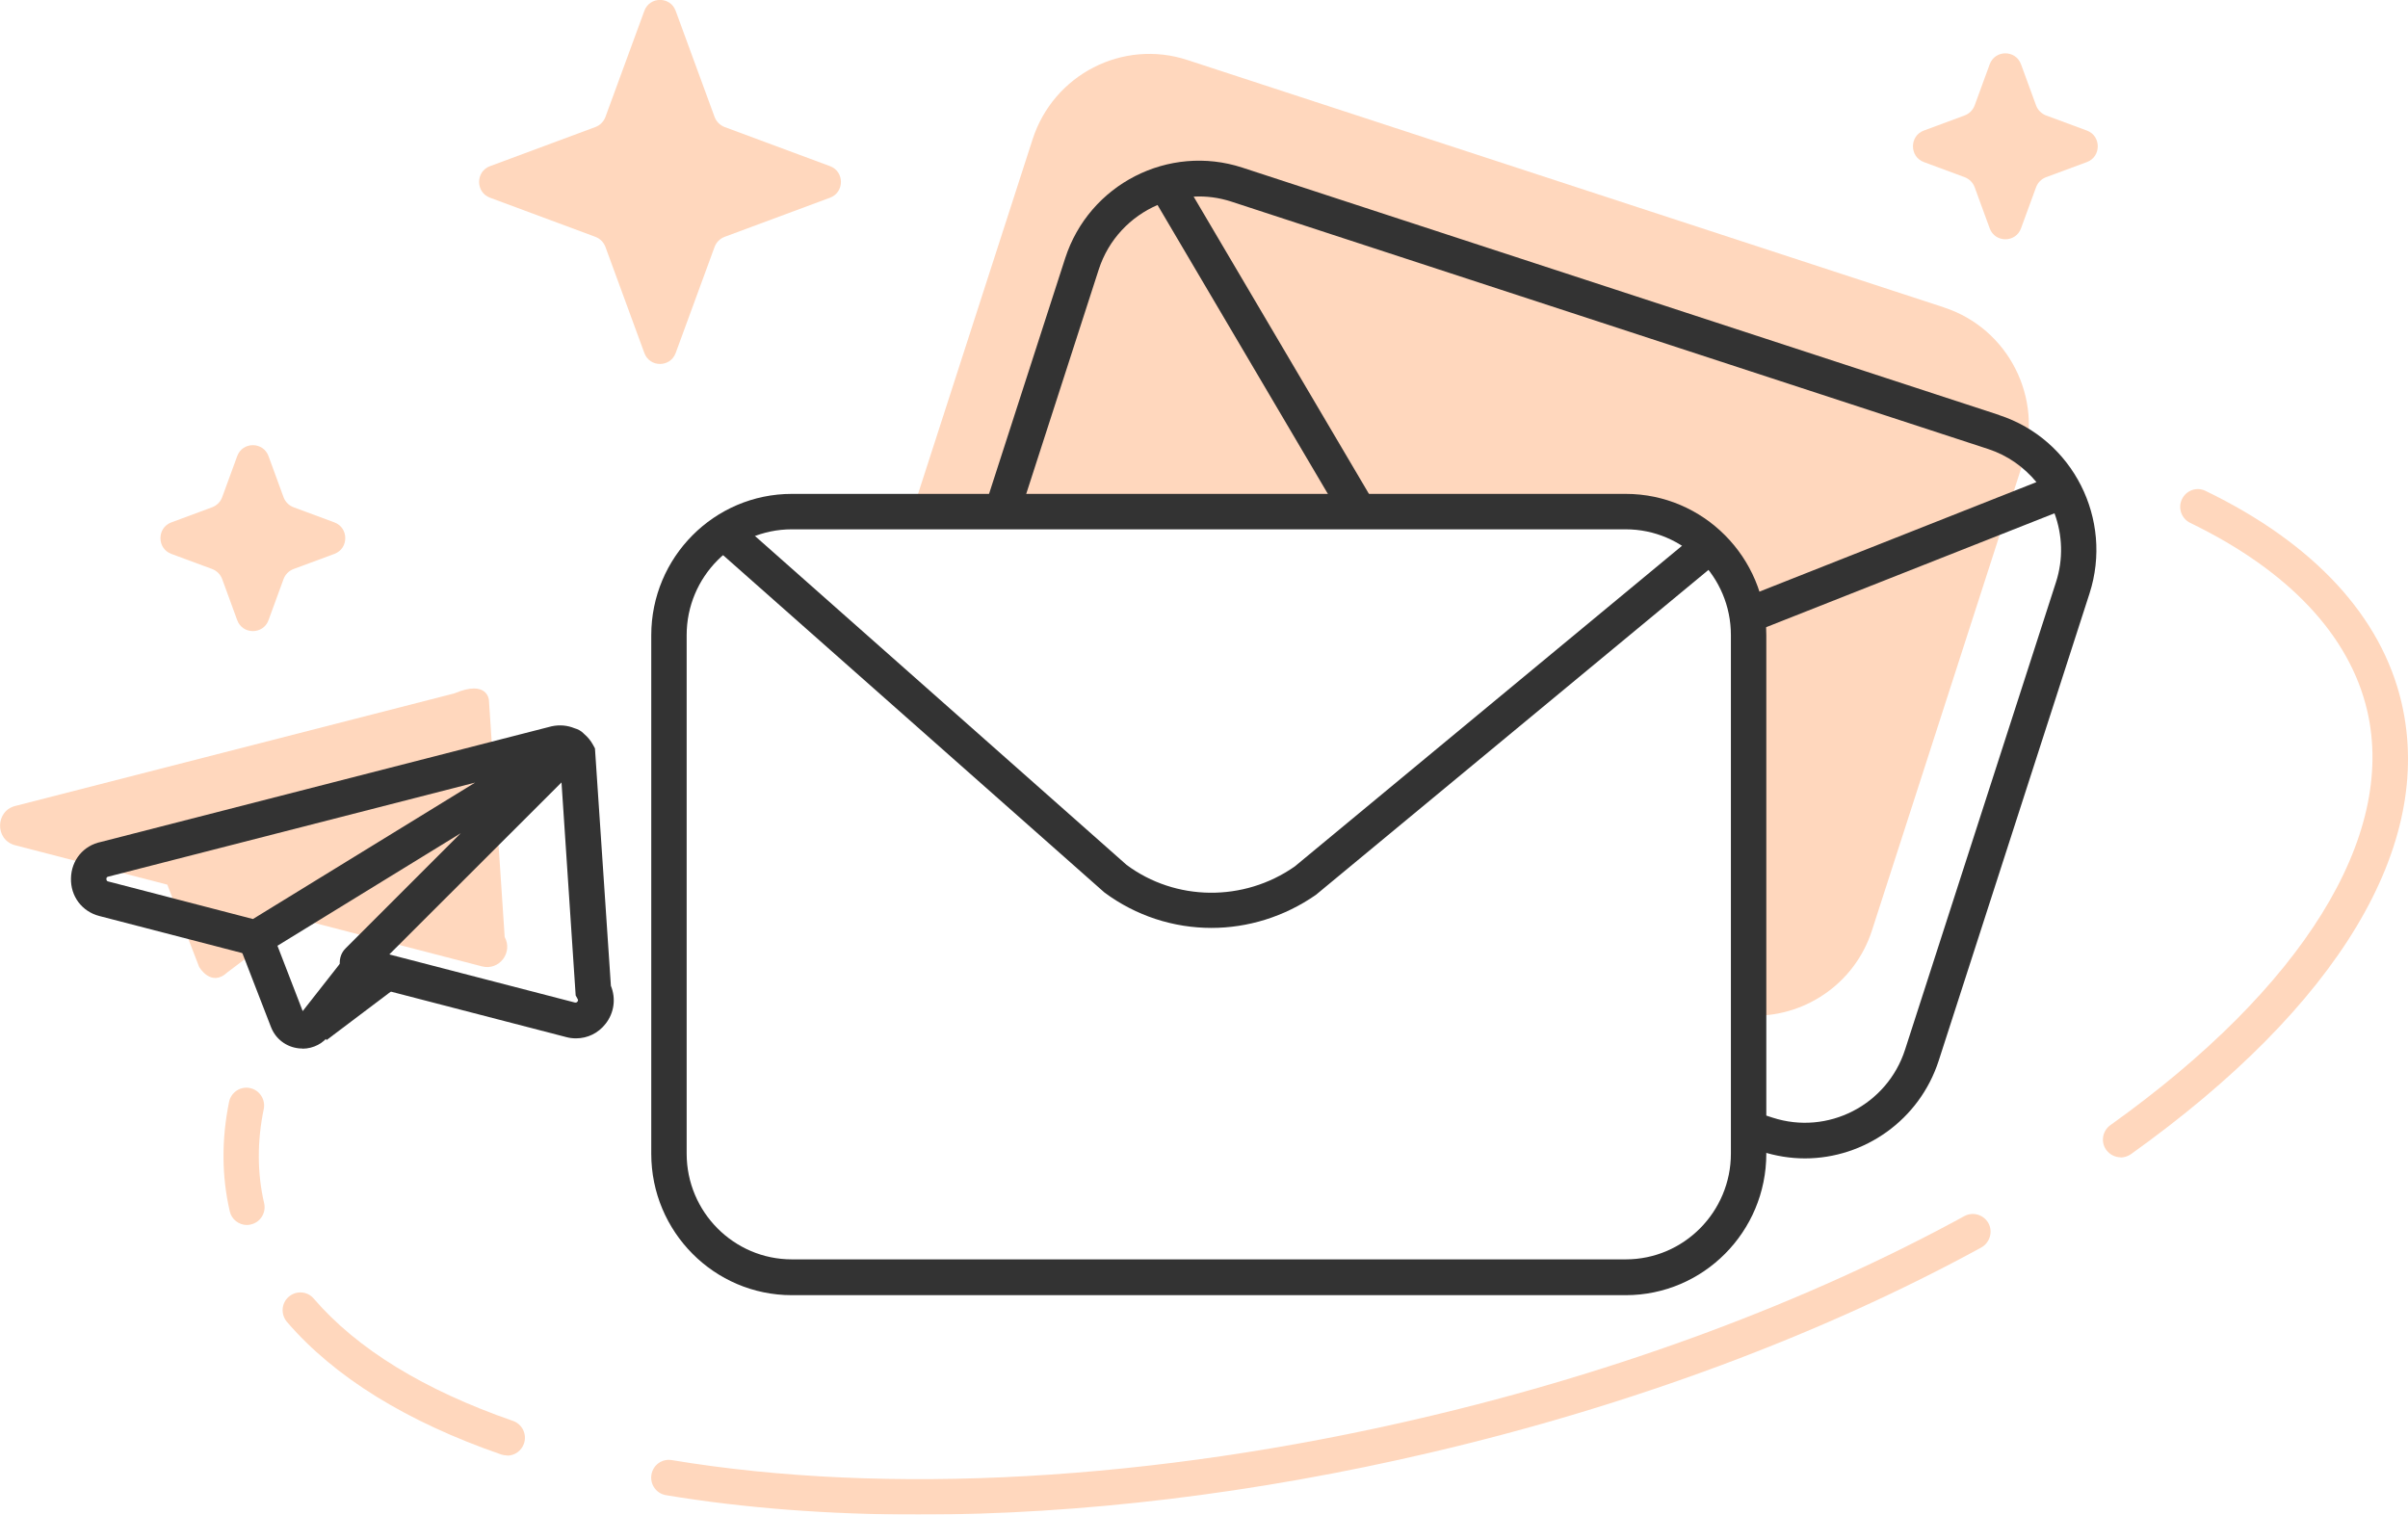 <svg xmlns="http://www.w3.org/2000/svg" fill="none" viewBox="0 0 186 117" height="117" width="186">
<g clip-path="url(#clip0_5535_7137)">
<g opacity="0.3">
<path fill="#FF7A22" d="M17.571 75.106L22.917 71.075L23.013 70.965L37.233 74.652C38.559 74.996 39.639 73.579 38.983 72.382L37.766 54.084C37.766 54.084 37.671 52.474 35.1 53.561L1.244 62.242C-0.369 62.586 -0.424 64.884 1.176 65.296L12.922 68.337L15.383 74.693C15.383 74.693 16.299 76.303 17.571 75.106Z"></path>
</g>
<path fill="#FF7A22" d="M150.162 23.747L91.721 4.636C86.73 2.999 81.37 5.751 79.757 10.773L70.473 39.514H125.577C130.827 39.514 135.066 43.792 135.066 49.062V78.449C139.25 78.669 143.243 76.069 144.596 71.873L156.246 35.785C157.873 30.763 155.139 25.37 150.148 23.747H150.162Z" opacity="0.3"></path>
<path fill="#333333" d="M154.414 32.057L95.96 12.947C90.272 11.089 84.119 14.226 82.273 19.963L75.956 39.514H78.828L84.871 20.816C85.623 18.491 87.332 16.73 89.411 15.836L103.371 39.514H106.544L92.2 15.189C93.157 15.134 94.142 15.258 95.113 15.574L153.567 34.684C155.084 35.18 156.342 36.088 157.299 37.243L134.643 46.2C134.916 47.081 135.066 48.016 135.08 48.979L158.694 39.651C159.309 41.316 159.391 43.187 158.804 44.989L147.154 81.077C145.773 85.37 141.178 87.722 136.912 86.333L135.094 85.741V88.63L136.065 88.947C137.172 89.305 138.307 89.484 139.415 89.484C143.995 89.484 148.261 86.539 149.752 81.93L161.401 45.842C163.247 40.105 160.116 33.928 154.428 32.07L154.414 32.057Z"></path>
<path fill="#333333" d="M125.577 100.05H61.161C55.172 100.05 50.305 95.152 50.305 89.126V49.076C50.305 43.05 55.172 38.152 61.161 38.152H125.577C131.566 38.152 136.434 43.05 136.434 49.076V89.126C136.434 95.152 131.566 100.05 125.577 100.05ZM61.161 40.889C56.676 40.889 53.039 44.563 53.039 49.062V89.112C53.039 93.625 56.69 97.284 61.161 97.284H125.577C130.062 97.284 133.699 93.611 133.699 89.112V49.062C133.699 44.549 130.048 40.889 125.577 40.889H61.161Z"></path>
<path fill="#333333" d="M93.582 71.68C90.655 71.68 87.757 70.759 85.309 68.943L55.556 42.623L57.361 40.559L87.018 66.81C90.792 69.617 96.056 69.699 100.008 66.934L131.225 41.082L132.961 43.201L101.649 69.121C99.201 70.827 96.371 71.68 93.568 71.68H93.582Z"></path>
<g opacity="0.3">
<path fill="#FF7A22" d="M19.074 94.629C18.459 94.629 17.884 94.203 17.748 93.57C17.119 90.859 17.105 88.025 17.693 85.122C17.843 84.379 18.568 83.898 19.306 84.049C20.045 84.2 20.523 84.93 20.373 85.672C19.853 88.177 19.867 90.626 20.4 92.937C20.578 93.68 20.113 94.423 19.375 94.588C19.265 94.615 19.17 94.629 19.06 94.629H19.074Z"></path>
</g>
<g opacity="0.3">
<path fill="#FF7A22" d="M39.188 112.432C39.038 112.432 38.888 112.405 38.737 112.364C31.408 109.832 25.829 106.379 22.165 102.114C21.673 101.536 21.727 100.669 22.302 100.174C22.876 99.678 23.737 99.734 24.23 100.311C27.58 104.205 32.762 107.383 39.626 109.763C40.337 110.011 40.72 110.795 40.474 111.511C40.282 112.075 39.749 112.446 39.175 112.446L39.188 112.432Z"></path>
</g>
<g opacity="0.3">
<path fill="#FF7A22" d="M70.965 117C64.06 117 57.497 116.505 51.44 115.5C50.701 115.377 50.195 114.675 50.318 113.918C50.441 113.175 51.125 112.666 51.891 112.79C68.504 115.555 89.096 114.4 109.852 109.529C125.153 105.952 139.633 100.559 151.734 93.941C152.404 93.584 153.225 93.831 153.594 94.492C153.949 95.152 153.703 95.991 153.047 96.363C140.741 103.09 126.028 108.58 110.481 112.212C96.917 115.39 83.394 117 70.965 117Z"></path>
</g>
<g opacity="0.3">
<path fill="#FF7A22" d="M163.808 89.401C163.384 89.401 162.96 89.195 162.687 88.823C162.249 88.204 162.399 87.351 163.015 86.911C177.864 76.303 185.097 64.65 182.855 54.923C181.501 49.089 176.77 44.068 169.181 40.394C168.498 40.064 168.211 39.238 168.539 38.564C168.867 37.876 169.674 37.587 170.357 37.918C178.725 41.962 183.962 47.631 185.507 54.304C188.064 65.338 180.626 77.706 164.587 89.167C164.341 89.332 164.068 89.415 163.794 89.415L163.808 89.401Z"></path>
</g>
<path fill="#333333" d="M44.493 80.211C44.247 80.211 43.987 80.183 43.741 80.114L27.401 75.877C26.868 75.739 26.43 75.313 26.294 74.776C26.157 74.24 26.294 73.648 26.69 73.263L35.592 64.361L19.977 73.951L7.671 70.759C6.331 70.415 5.442 69.231 5.483 67.842C5.51 66.439 6.454 65.31 7.807 65.035L42.606 56.106C43.235 55.969 43.85 56.037 44.384 56.258C44.644 56.326 44.89 56.464 45.081 56.657C45.081 56.67 45.108 56.684 45.122 56.698C45.396 56.932 45.628 57.207 45.806 57.537L45.956 57.812L47.187 76.152C47.583 77.129 47.447 78.216 46.79 79.069C46.216 79.812 45.382 80.211 44.493 80.211ZM30.081 73.73L44.411 77.445C44.411 77.445 44.534 77.473 44.603 77.376C44.685 77.28 44.63 77.198 44.616 77.17L44.466 76.895L43.372 60.44L30.068 73.73H30.081ZM36.699 60.454L8.423 67.704C8.3 67.732 8.217 67.746 8.217 67.897C8.217 68.048 8.3 68.076 8.354 68.09L19.539 70.993L36.699 60.454Z"></path>
<path fill="#333333" d="M23.354 80.995C23.258 80.995 23.163 80.995 23.067 80.981C22.096 80.871 21.289 80.252 20.934 79.344L18.473 72.987L21.016 71.983L23.381 78.106L27.333 73.07L29.48 74.776L25.432 79.935C25.009 80.582 24.215 81.009 23.354 81.009V80.995Z"></path>
<path fill="#333333" d="M28.937 74.106L23.587 78.141L25.227 80.343L30.577 76.307L28.937 74.106Z"></path>
<g opacity="0.3">
<path fill="#FF7A22" d="M55.965 9.81L64.115 12.836C65.236 13.249 65.236 14.859 64.115 15.272L55.965 18.299C55.61 18.436 55.336 18.711 55.199 19.069L52.191 27.269C51.781 28.397 50.181 28.397 49.771 27.269L46.763 19.069C46.626 18.711 46.353 18.436 45.997 18.299L37.848 15.272C36.727 14.859 36.727 13.249 37.848 12.836L45.997 9.81C46.353 9.672 46.626 9.397 46.763 9.039L49.771 0.839C50.181 -0.289 51.781 -0.289 52.191 0.839L55.199 9.039C55.336 9.397 55.61 9.672 55.965 9.81Z"></path>
</g>
<g opacity="0.3">
<path fill="#FF7A22" d="M22.67 39.183L25.829 40.353C26.95 40.766 26.95 42.375 25.829 42.788L22.67 43.958C22.315 44.095 22.041 44.37 21.904 44.728L20.742 47.906C20.332 49.034 18.732 49.034 18.322 47.906L17.16 44.728C17.023 44.37 16.75 44.095 16.394 43.958L13.235 42.788C12.114 42.375 12.114 40.766 13.235 40.353L16.394 39.183C16.75 39.046 17.023 38.771 17.16 38.413L18.322 35.235C18.732 34.107 20.332 34.107 20.742 35.235L21.904 38.413C22.041 38.771 22.315 39.046 22.67 39.183Z"></path>
</g>
<g opacity="0.3">
<path fill="#FF7A22" d="M158.037 8.915L161.196 10.085C162.317 10.498 162.317 12.107 161.196 12.52L158.037 13.69C157.682 13.827 157.408 14.102 157.272 14.46L156.109 17.638C155.699 18.766 154.099 18.766 153.689 17.638L152.527 14.46C152.39 14.102 152.117 13.827 151.761 13.69L148.603 12.52C147.481 12.107 147.481 10.498 148.603 10.085L151.761 8.915C152.117 8.778 152.39 8.503 152.527 8.145L153.689 4.967C154.099 3.839 155.699 3.839 156.109 4.967L157.272 8.145C157.408 8.503 157.682 8.778 158.037 8.915Z"></path>
</g>
</g>
<defs>
<clipPath id="clip0_5535_7137">
<rect fill="white" height="117" width="186"></rect>
</clipPath>
</defs>
</svg>
